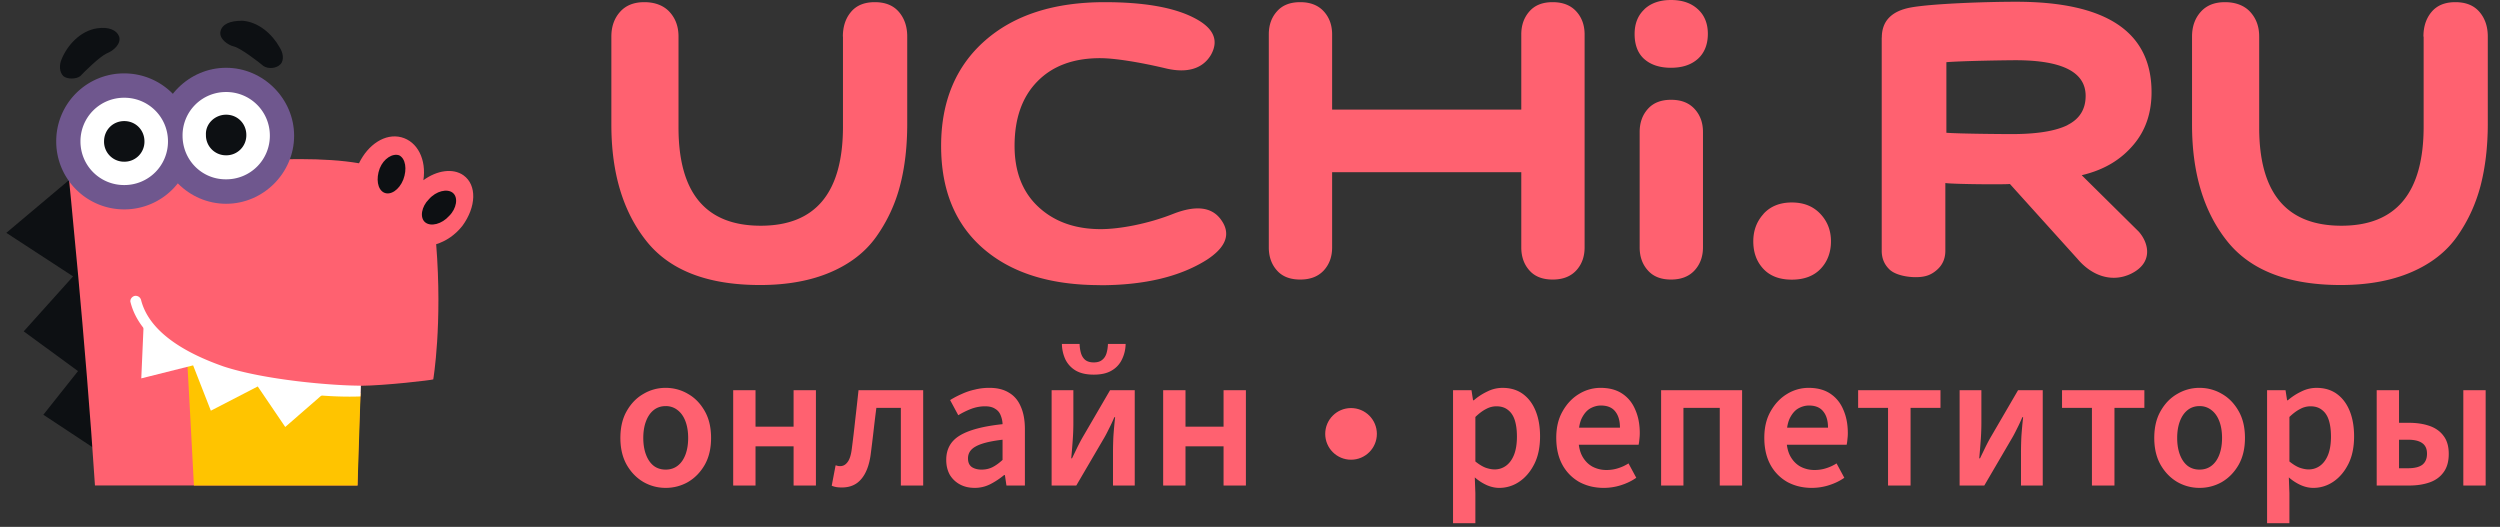 <svg width="242" height="51" fill="none" xmlns="http://www.w3.org/2000/svg"><rect width="100%" height="100%" fill="#333333" stroke="none"/><path d="M112.594 47v-9.23h2.162v3.534h3.685v-3.535h2.162V47h-2.162v-3.798h-3.685V47h-2.162zm-10.797 0v-9.23h2.105v3.176c0 .502-.018 1.028-.056 1.58a82.6 82.6 0 0 1-.15 1.842h.075l.545-1.128c.201-.401.382-.74.545-1.015l2.595-4.456h2.387V47h-2.105v-3.196c0-.476.012-.99.037-1.542.038-.564.094-1.19.169-1.88h-.075c-.163.389-.344.778-.545 1.166-.188.389-.37.727-.545 1.015L104.184 47h-2.387zm4.079-10.735c-.714 0-1.297-.131-1.748-.395a2.559 2.559 0 0 1-.996-1.071 3.687 3.687 0 0 1-.339-1.504h1.711c.013.35.063.664.15.94.088.263.226.47.414.62.201.15.47.226.808.226.339 0 .602-.075.79-.226.201-.15.345-.357.432-.62.088-.276.138-.59.151-.94h1.711a3.499 3.499 0 0 1-.358 1.504 2.416 2.416 0 0 1-.996 1.071c-.439.264-1.015.395-1.73.395zm-11.535 10.96c-.54 0-1.016-.112-1.43-.338a2.518 2.518 0 0 1-.977-.94c-.225-.413-.338-.89-.338-1.429 0-1.04.432-1.823 1.297-2.35.877-.539 2.262-.908 4.155-1.109a2.421 2.421 0 0 0-.188-.865 1.21 1.21 0 0 0-.527-.62c-.238-.163-.564-.244-.977-.244-.451 0-.896.081-1.335.244a7.81 7.81 0 0 0-1.26.62l-.79-1.466a8.376 8.376 0 0 1 1.11-.583 6.136 6.136 0 0 1 1.278-.432c.452-.113.922-.17 1.41-.17.765 0 1.398.157 1.9.47.513.301.895.753 1.146 1.354.263.59.395 1.316.395 2.181V47h-1.786l-.15-1.015h-.076c-.426.35-.871.645-1.335.883a3.284 3.284 0 0 1-1.522.358zm.676-1.767c.376 0 .721-.075 1.034-.225.326-.163.658-.401.997-.715v-1.955c-.84.1-1.504.232-1.993.395-.489.163-.84.363-1.053.602-.2.225-.3.495-.3.808 0 .389.125.67.375.846.251.163.564.244.94.244zm-13.53 1.73c-.2 0-.376-.013-.526-.038a2.04 2.04 0 0 1-.451-.131l.376-1.974c.075.012.144.031.207.056.075.013.156.019.244.019.276 0 .508-.125.696-.376.2-.25.338-.664.413-1.24.126-.953.238-1.906.339-2.858.112-.965.219-1.924.32-2.877h6.26V47h-2.162v-7.52h-2.37c-.1.765-.194 1.535-.281 2.312-.088.765-.182 1.53-.282 2.294-.15 1.015-.458 1.786-.921 2.312-.452.527-1.072.79-1.862.79zM70.973 47v-9.23h2.162v3.534h3.684v-3.535h2.162V47H76.82v-3.798h-3.685V47h-2.162zm-6.54.226a4.28 4.28 0 0 1-2.143-.564c-.664-.389-1.203-.94-1.617-1.655-.413-.727-.62-1.598-.62-2.613 0-1.028.207-1.899.62-2.613.414-.727.953-1.279 1.617-1.655a4.173 4.173 0 0 1 2.143-.582c.777 0 1.498.194 2.162.582.664.376 1.203.928 1.617 1.655.413.714.62 1.585.62 2.613 0 1.015-.206 1.886-.62 2.613-.414.715-.953 1.266-1.617 1.655a4.315 4.315 0 0 1-2.162.564zm0-1.768c.451 0 .84-.125 1.166-.376.326-.25.576-.608.752-1.071.175-.464.263-1.003.263-1.617 0-.614-.088-1.153-.263-1.617-.176-.464-.426-.82-.752-1.071a1.797 1.797 0 0 0-1.166-.395c-.451 0-.84.131-1.166.395-.313.25-.557.607-.733 1.071-.175.464-.263 1.003-.263 1.617 0 .614.088 1.153.263 1.617.176.463.42.82.733 1.071.326.251.715.376 1.166.376z" fill="#FF6170"/><circle cx="130.781" cy="42" r="2.5" fill="#FF6170"/><path d="M230.064 47v-9.23h2.162v3.158h.978c.74 0 1.398.1 1.974.3.577.2 1.028.52 1.354.96.338.438.507 1.02.507 1.748 0 .739-.169 1.334-.507 1.786-.326.45-.777.777-1.354.977-.576.2-1.234.301-1.974.301h-3.14zm2.162-1.673h.846c.64 0 1.11-.113 1.41-.339.301-.238.452-.595.452-1.071 0-.464-.151-.802-.452-1.015-.3-.226-.77-.339-1.41-.339h-.846v2.764zM238.449 47v-9.23h2.162V47h-2.162zm-18.996 3.647V37.77h1.786l.151.978h.075c.388-.339.821-.62 1.297-.846a3.278 3.278 0 0 1 1.485-.357c.765 0 1.416.194 1.955.582.539.389.953.934 1.241 1.636.288.702.433 1.529.433 2.482 0 1.052-.188 1.949-.564 2.688-.376.74-.865 1.31-1.467 1.71a3.414 3.414 0 0 1-1.917.584c-.402 0-.803-.088-1.204-.264a4.605 4.605 0 0 1-1.165-.752l.056 1.542v2.895h-2.162zm4.023-5.207c.414 0 .784-.12 1.11-.358.325-.238.582-.589.77-1.052.188-.477.282-1.066.282-1.768 0-.614-.069-1.14-.206-1.579-.138-.438-.358-.77-.658-.996-.289-.238-.665-.357-1.128-.357a2.08 2.08 0 0 0-.997.263c-.326.163-.67.42-1.034.77v4.306c.339.276.664.476.978.601.326.113.62.17.883.17zm-10.562 1.786a4.284 4.284 0 0 1-2.144-.564c-.664-.389-1.203-.94-1.616-1.655-.414-.727-.621-1.598-.621-2.613 0-1.028.207-1.899.621-2.613.413-.727.952-1.279 1.616-1.655a4.176 4.176 0 0 1 2.144-.582c.777 0 1.497.194 2.162.582.664.376 1.203.928 1.616 1.655.414.714.621 1.585.621 2.613 0 1.015-.207 1.886-.621 2.613-.413.715-.952 1.266-1.616 1.655a4.318 4.318 0 0 1-2.162.564zm0-1.768c.451 0 .839-.125 1.165-.376.326-.25.577-.608.752-1.071.176-.464.263-1.003.263-1.617 0-.614-.087-1.153-.263-1.617-.175-.464-.426-.82-.752-1.071a1.796 1.796 0 0 0-1.165-.395c-.452 0-.84.131-1.166.395-.313.25-.558.607-.733 1.071-.176.464-.263 1.003-.263 1.617 0 .614.087 1.153.263 1.617.175.463.42.82.733 1.071.326.251.714.376 1.166.376zM202.499 47v-7.52h-2.895v-1.71h7.971v1.71h-2.895V47h-2.181zm-12.808 0v-9.23h2.106v3.176c0 .502-.019 1.028-.056 1.58a77.426 77.426 0 0 1-.151 1.842h.075l.546-1.128c.2-.401.382-.74.545-1.015l2.594-4.456h2.388V47h-2.106v-3.196c0-.476.013-.99.038-1.542.037-.564.094-1.19.169-1.88h-.075c-.163.389-.345.777-.545 1.166-.188.389-.37.727-.546 1.015L192.079 47h-2.388zm-6.929 0v-7.52h-2.895v-1.71h7.971v1.71h-2.895V47h-2.181zm-7.39.226c-.864 0-1.648-.188-2.35-.564a4.238 4.238 0 0 1-1.635-1.655c-.401-.727-.602-1.604-.602-2.632 0-1.002.207-1.861.621-2.575.413-.727.946-1.285 1.598-1.674a3.973 3.973 0 0 1 2.068-.582c.839 0 1.541.188 2.105.564.564.376.984.896 1.26 1.56.288.652.432 1.404.432 2.256 0 .2-.012.395-.037.583-.013.188-.038.37-.076.545h-6.354v-1.654h4.55c0-.665-.151-1.185-.452-1.56-.3-.39-.764-.584-1.391-.584-.351 0-.695.094-1.034.282-.326.188-.601.508-.827.96-.213.45-.32 1.077-.32 1.88 0 .726.126 1.321.376 1.785.251.451.583.79.997 1.015.413.213.858.32 1.335.32.401 0 .777-.056 1.128-.17.363-.112.701-.269 1.015-.47l.752 1.392c-.426.3-.915.539-1.467.714a5.433 5.433 0 0 1-1.692.264zM160.795 47v-9.23h7.84V47h-2.162v-7.52h-3.516V47h-2.162zm-5.561.226c-.865 0-1.648-.188-2.35-.564a4.233 4.233 0 0 1-1.636-1.655c-.401-.727-.602-1.604-.602-2.632 0-1.002.207-1.861.621-2.575.413-.727.946-1.285 1.598-1.674a3.975 3.975 0 0 1 2.068-.582c.84 0 1.541.188 2.105.564.564.376.984.896 1.26 1.56.288.652.432 1.404.432 2.256 0 .2-.012.395-.037.583-.013.188-.038.37-.075.545h-6.355v-1.654h4.55c0-.665-.151-1.185-.451-1.56-.301-.39-.765-.584-1.392-.584-.35 0-.695.094-1.034.282-.325.188-.601.508-.827.96-.213.45-.319 1.077-.319 1.88 0 .726.125 1.321.376 1.785.25.451.582.79.996 1.015.414.213.859.32 1.335.32.401 0 .777-.056 1.128-.17.363-.112.702-.269 1.015-.47l.752 1.392c-.426.3-.915.539-1.466.714a5.433 5.433 0 0 1-1.692.264zm-14.58 3.421V37.77h1.786l.151.978h.075c.388-.339.821-.62 1.297-.846a3.278 3.278 0 0 1 1.485-.357c.765 0 1.417.194 1.955.582.539.389.953.934 1.241 1.636.289.702.433 1.529.433 2.482 0 1.052-.188 1.949-.564 2.688-.376.74-.865 1.31-1.467 1.71a3.414 3.414 0 0 1-1.917.584c-.401 0-.802-.088-1.204-.264a4.605 4.605 0 0 1-1.165-.752l.056 1.542v2.895h-2.162zm4.023-5.207c.414 0 .784-.12 1.11-.358.326-.238.582-.589.77-1.052.188-.477.282-1.066.282-1.768 0-.614-.068-1.14-.206-1.579-.138-.438-.358-.77-.658-.996-.289-.238-.665-.357-1.128-.357a2.08 2.08 0 0 0-.997.263c-.326.163-.67.42-1.034.77v4.306c.339.276.665.476.978.601.326.113.62.17.883.17z" fill="#FF6170"/><path d="M9.29 43.513l-5.094-3.367 3.356-4.225-5.257-3.845 4.779-5.322-6.463-4.215 6.159-5.18 2.52 26.165v-.01z" fill="#0D1013"/><path d="M44.862 16.967c-1.021-.716-2.575-.477-3.878.478.304-1.998-.565-3.747-2.14-4.16-1.564-.402-3.215.706-4.095 2.52-3.334-.575-7.679-.445-12.816-.163-4.54.24-15.359.782-15.359.782s.022.044.044.098h-.022S8.312 33.358 9.192 46.99h25.416c.044-3.725.315-9.645.315-9.645 2.357-.022 6.843-.543 7.017-.62 0 0 .901-5.321.282-13.087.924-.283 1.836-.88 2.542-1.782 1.336-1.825 1.423-3.943.098-4.888z" fill="#FF6170"/><path d="M18.088 34.292c.163 2.987.434 7.788.684 12.708H34.61l.293-8.95c-5.822.076-11.98-.717-16.803-3.77l-.011.012z" fill="#FFC400"/><path d="M38.64 15.034c.618.315.781 1.336.401 2.346-.402 1.021-1.26 1.564-1.879 1.26-.62-.315-.782-1.336-.402-2.346.38-.945 1.238-1.477 1.88-1.26zm5.198 3.639c.543.445.358 1.52-.359 2.226-.717.804-1.781 1.065-2.324.62-.543-.446-.359-1.521.358-2.227.695-.804 1.782-1.065 2.325-.62zM9.41 2.739c1.097-.163 1.879.163 2.118.782.239.706-.543 1.4-1.184 1.64-.695.315-2.194 1.803-2.574 2.205-.402.315-1.26.315-1.64 0-.402-.402-.402-1.097-.164-1.64.544-1.336 1.804-2.748 3.444-2.987zm13.975-.728c-1.097 0-1.879.315-2.042 1.02-.163.707.695 1.337 1.336 1.478.62.163 2.357 1.477 2.824 1.88.478.314 1.26.238 1.64-.164.402-.402.24-1.184-.075-1.64-.696-1.26-2.043-2.498-3.683-2.585v.01z" fill="#0D1013"/><path d="M12.025 7.105c3.596 0 6.583 2.9 6.583 6.582a6.57 6.57 0 0 1-6.583 6.582 6.57 6.57 0 0 1-6.582-6.582 6.557 6.557 0 0 1 6.582-6.582z" fill="#6F578E"/><path d="M21.889 6.562c3.595 0 6.582 2.987 6.582 6.582 0 3.595-2.976 6.582-6.582 6.582s-6.582-2.987-6.582-6.582c0-3.595 2.976-6.582 6.582-6.582z" fill="#6F578E"/><path d="M12.025 9.462a4.212 4.212 0 0 1 4.236 4.225 4.212 4.212 0 0 1-4.236 4.225 4.212 4.212 0 0 1-4.236-4.225 4.211 4.211 0 0 1 4.236-4.225z" fill="#fff"/><path d="M12.027 11.721c1.097 0 1.956.858 1.956 1.966a1.936 1.936 0 0 1-1.956 1.966 1.936 1.936 0 0 1-1.955-1.966c0-1.108.858-1.966 1.955-1.966z" fill="#0D1013"/><path d="M21.886 8.908a4.212 4.212 0 0 1 4.236 4.225 4.212 4.212 0 0 1-4.236 4.225c-2.335.022-4.214-1.857-4.214-4.225a4.193 4.193 0 0 1 4.214-4.225z" fill="#fff"/><path d="M21.89 11.102c1.097 0 1.955.858 1.955 1.966a1.936 1.936 0 0 1-1.955 1.966 1.936 1.936 0 0 1-1.955-1.966c-.065-1.097.88-1.966 1.955-1.966z" fill="#0D1013"/><path d="M34.924 37.333c-2.737 0-9.276-.543-13.273-1.857-3.14-1.097-7.136-3.063-7.994-6.43a.54.54 0 0 0-.62-.402c-.314.076-.477.402-.401.619 1.716 6.81 15.108 9.384 22.244 9.113.022 0 .044-.956.044-1.043z" fill="#fff"/><path d="M13.893 31.685l-.217 4.942 5.018-1.26 1.716 4.388 4.54-2.346 2.661 3.921 3.683-3.204-1.337-.456-6.495-1.184-5.18-1.727-4.378-3.085-.011.011z" fill="#fff"/><path d="M182.16 3.63c0-1.6.95-2.57 2.83-2.91 1.99-.36 7.09-.55 10.17-.55 8.74 0 13.11 2.92 13.11 8.76 0 1.99-.57 3.68-1.72 5.05-1.15 1.38-2.74 2.44-5.04 2.98l5.52 5.46c.99 1.12 1.42 3.02-.75 4.08-1.78.86-3.74.26-5.17-1.43l-6.55-7.26c-.44.06-5.34.03-6.25-.09v6.55c0 .76-.27 1.38-.81 1.85-.54.48-1.11.71-2.05.71-.94 0-1.99-.24-2.51-.71-.52-.48-.79-1.09-.79-1.85V3.63h.01zm17.98 8.47c1.17-.59 1.75-1.53 1.75-2.82 0-2.3-2.26-3.45-6.78-3.45-.82 0-5.11.06-6.7.19v6.83c.98.09 5.15.13 6.32.13 2.43 0 4.24-.29 5.41-.87v-.01zM81.59 3.54c0-.97.26-1.76.79-2.39.53-.63 1.29-.94 2.3-.94 1.01 0 1.79.31 2.33.94.54.63.81 1.42.81 2.39v8.43c0 2.22-.23 4.23-.7 6.01a15 15 0 0 1-2.28 4.91c-1.05 1.49-2.53 2.64-4.44 3.46-1.91.82-4.19 1.24-6.82 1.24-5.09 0-8.76-1.42-11.02-4.27-2.26-2.85-3.38-6.59-3.38-11.25V3.54c0-.97.28-1.76.84-2.39.56-.63 1.34-.94 2.35-.94s1.86.31 2.44.94c.58.63.87 1.42.87 2.39v8.81c0 6.34 2.65 9.5 7.96 9.5 5.31 0 7.96-3.2 7.96-9.61v-8.7h-.01zm152.999 0c0-.97.26-1.76.79-2.39.53-.63 1.29-.94 2.3-.94 1.01 0 1.79.31 2.33.94.54.63.81 1.42.81 2.39v8.43c0 2.22-.24 4.23-.7 6.01-.47 1.79-1.23 3.43-2.27 4.91-1.05 1.49-2.53 2.64-4.44 3.46-1.91.82-4.19 1.24-6.82 1.24-5.09 0-8.76-1.42-11.02-4.27-2.26-2.85-3.38-6.6-3.38-11.25V3.54c0-.97.28-1.76.84-2.39.56-.63 1.34-.94 2.35-.94s1.86.31 2.44.94c.58.63.87 1.42.87 2.39v8.81c0 6.34 2.65 9.5 7.96 9.5 5.31 0 7.96-3.2 7.96-9.61v-8.7h-.02zM106.47 27.6c-4.81 0-8.57-1.18-11.29-3.54-2.72-2.36-4.08-5.67-4.08-9.94s1.41-7.69 4.24-10.18c2.83-2.49 6.69-3.73 11.59-3.73 3.79 0 6.66.5 8.62 1.5 1.92.97 2.47 2.17 1.67 3.6-.76 1.29-2.23 1.83-4.41 1.3-2.27-.54-4.81-.98-6.32-.98-2.58 0-4.61.75-6.08 2.26-1.47 1.5-2.2 3.58-2.2 6.23 0 2.51.77 4.48 2.31 5.91 1.54 1.43 3.55 2.15 6.04 2.15 1.78 0 4.56-.5 7.06-1.5 2.14-.82 3.65-.65 4.54.54 1.02 1.36.58 2.67-1.33 3.92-2.59 1.64-6.04 2.47-10.36 2.47v-.01zM159.18.89c.63-.59 1.49-.89 2.57-.89 1.08 0 1.95.29 2.6.89.65.59.97 1.39.97 2.39 0 1-.32 1.84-.97 2.42-.65.58-1.52.86-2.6.86s-1.94-.28-2.57-.83c-.63-.55-.95-1.37-.95-2.44 0-1.01.32-1.8.95-2.39V.89zm-6.6.21c-.54-.59-1.3-.89-2.28-.89-.98 0-1.72.29-2.25.89-.52.59-.79 1.33-.79 2.23v7.28h-18.31V3.33c0-.89-.27-1.64-.81-2.23-.54-.59-1.3-.89-2.28-.89-.98 0-1.72.29-2.25.89-.53.59-.79 1.33-.79 2.23v20.62c0 .89.26 1.64.79 2.23.52.59 1.27.88 2.25.88s1.73-.29 2.28-.88c.54-.59.81-1.33.81-2.23v-7.28h18.31v7.28c0 .89.26 1.64.79 2.23.52.59 1.27.88 2.25.88s1.73-.29 2.28-.88c.54-.59.81-1.33.81-2.23V3.33c0-.89-.27-1.64-.81-2.23zm6.139 11.68c0-.89.26-1.64.79-2.23.52-.59 1.27-.89 2.25-.89s1.73.29 2.28.89c.54.59.81 1.33.81 2.23v11.16c0 .89-.27 1.64-.81 2.23-.54.59-1.3.89-2.28.89-.98 0-1.72-.29-2.25-.89-.53-.59-.79-1.33-.79-2.23V12.78zm11.99 7.92c.67-.73 1.58-1.1 2.74-1.1 1.16 0 2.07.37 2.76 1.1.69.73 1.03 1.62 1.03 2.66s-.33 1.96-1 2.66c-.67.7-1.6 1.05-2.79 1.05s-2.11-.35-2.76-1.05c-.65-.7-.97-1.58-.97-2.66 0-1.04.33-1.93 1-2.66h-.01z" fill="#FF6170"/></svg>
